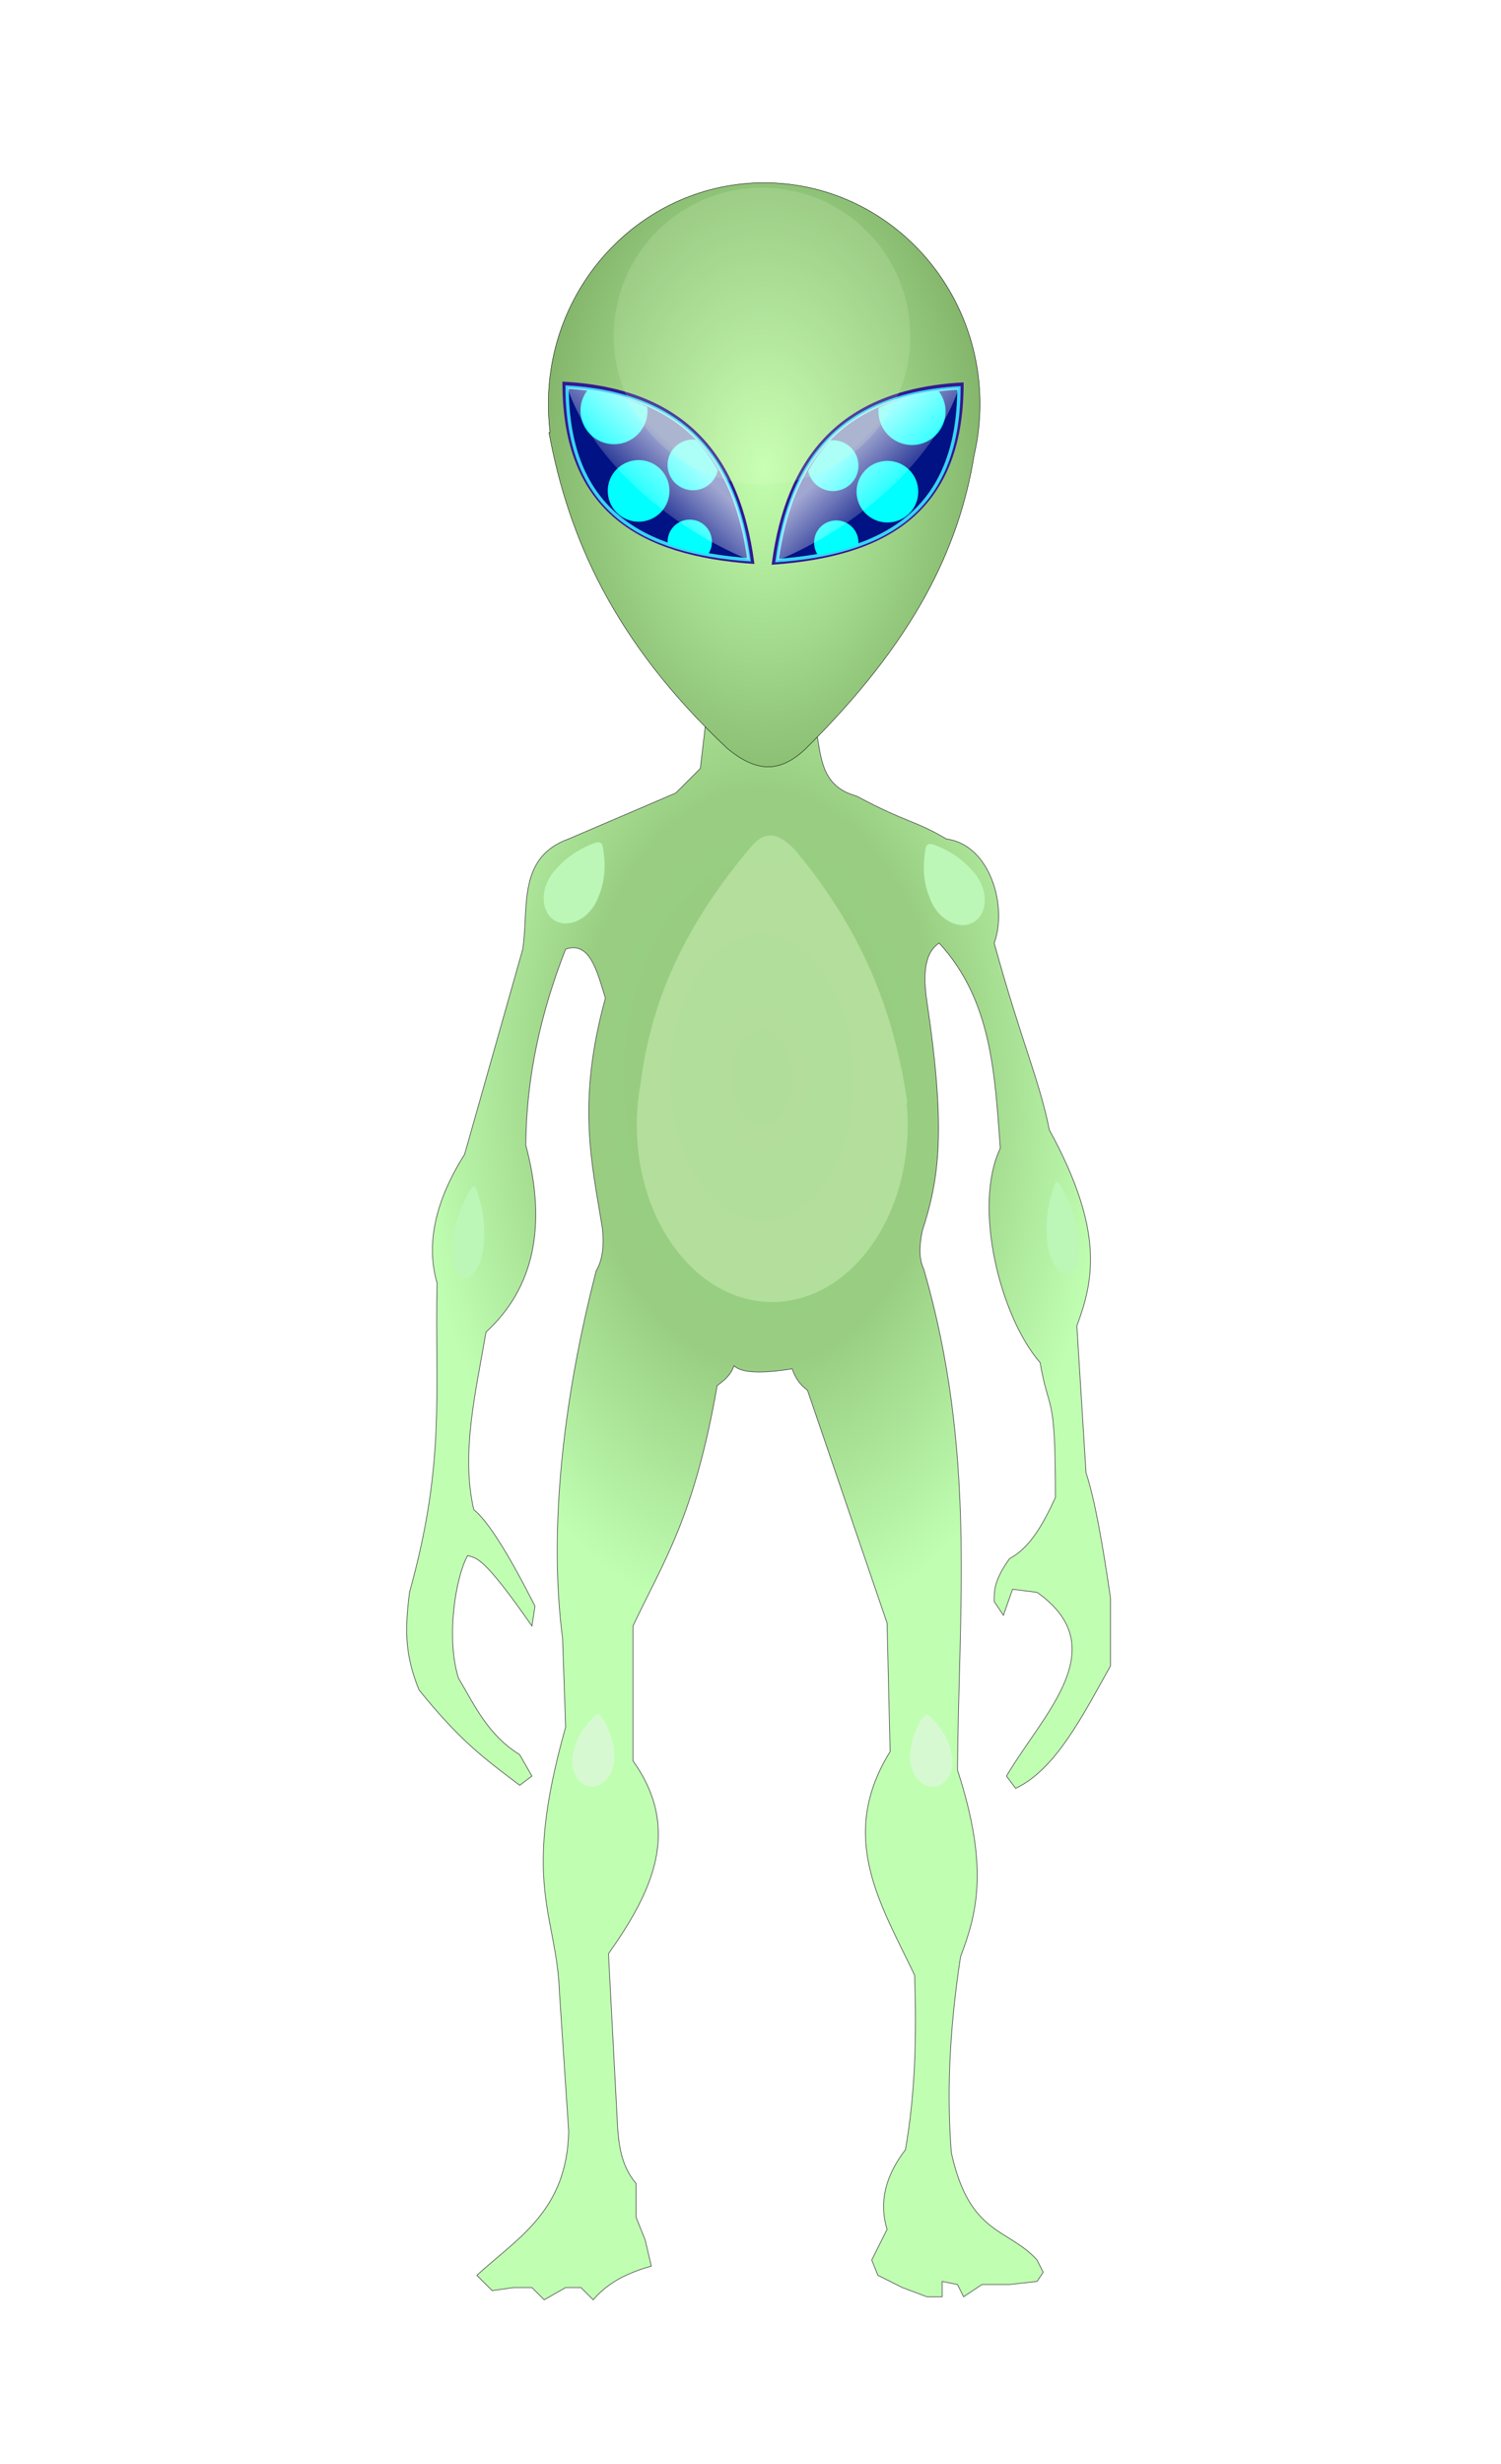 <?xml version="1.0" encoding="UTF-8" standalone="no"?>
<!-- Created with Inkscape (http://www.inkscape.org/) -->

<svg
   id="svg2"
   sodipodi:docname="alien-green.svg"
   viewBox="0 0 500 820.39"
   sodipodi:version="0.32"
   version="1.1"
   inkscape:output_extension="org.inkscape.output.svg.inkscape"
   inkscape:version="1.2.2 (b0a8486, 2022-12-01)"
   xmlns:inkscape="http://www.inkscape.org/namespaces/inkscape"
   xmlns:sodipodi="http://sodipodi.sourceforge.net/DTD/sodipodi-0.dtd"
   xmlns:xlink="http://www.w3.org/1999/xlink"
   xmlns="http://www.w3.org/2000/svg"
   xmlns:svg="http://www.w3.org/2000/svg"
   xmlns:rdf="http://www.w3.org/1999/02/22-rdf-syntax-ns#"
   xmlns:cc="http://creativecommons.org/ns#"
   xmlns:dc="http://purl.org/dc/elements/1.1/">
  <sodipodi:namedview
     id="base"
     bordercolor="#666666"
     inkscape:pageshadow="2"
     inkscape:window-y="25"
     fit-margin-left="0"
     pagecolor="#ffffff"
     inkscape:window-height="1099"
     inkscape:window-maximized="0"
     inkscape:zoom="0.49497475"
     inkscape:window-x="0"
     showgrid="false"
     borderopacity="1.0"
     inkscape:current-layer="g4052"
     inkscape:cx="-124.24876"
     inkscape:cy="182.83761"
     fit-margin-top="0"
     fit-margin-right="0"
     fit-margin-bottom="0"
     inkscape:window-width="1652"
     inkscape:pageopacity="0.0"
     inkscape:document-units="px"
     inkscape:showpageshadow="2"
     inkscape:pagecheckerboard="0"
     inkscape:deskcolor="#d1d1d1" />
  <defs
     id="defs4">
    <linearGradient
       id="linearGradient3724"
       inkscape:collect="always">
      <stop
         id="stop3726"
         style="stop-color:#ffffff"
         offset="0" />
      <stop
         id="stop3728"
         style="stop-color:#ffffff;stop-opacity:0"
         offset="1" />
    </linearGradient>
    <linearGradient
       id="linearGradient3716">
      <stop
         id="stop3718"
         style="stop-color:#ffffff;stop-opacity:0"
         offset="0" />
      <stop
         id="stop3720"
         style="stop-color:#ffffff;stop-opacity:0"
         offset="1" />
    </linearGradient>
    <filter
       id="filter3490"
       height="1.299"
       width="1.357"
       color-interpolation-filters="sRGB"
       y="-0.149"
       x="-0.178"
       inkscape:collect="always">
      <feGaussianBlur
         id="feGaussianBlur3492"
         stdDeviation="4.769"
         inkscape:collect="always" />
    </filter>
    <filter
       id="filter3764"
       inkscape:collect="always"
       color-interpolation-filters="sRGB"
       x="-0.065"
       y="-0.066"
       width="1.129"
       height="1.136">
      <feGaussianBlur
         id="feGaussianBlur3766"
         stdDeviation="1.851"
         inkscape:collect="always" />
    </filter>
    <filter
       id="filter3790"
       inkscape:collect="always"
       color-interpolation-filters="sRGB"
       x="-0.143"
       y="-0.143"
       width="1.286"
       height="1.286">
      <feGaussianBlur
         id="feGaussianBlur3792"
         stdDeviation="8.517"
         inkscape:collect="always" />
    </filter>
    <filter
       id="filter3854-1"
       color-interpolation-filters="sRGB"
       width="1.426"
       y="-0.156"
       x="-0.213"
       height="1.312"
       inkscape:collect="always">
      <feGaussianBlur
         id="feGaussianBlur3856-7"
         stdDeviation="14.82"
         inkscape:collect="always" />
    </filter>
    <filter
       id="filter3958"
       height="1.545"
       width="1.744"
       color-interpolation-filters="sRGB"
       y="-0.273"
       x="-0.372"
       inkscape:collect="always">
      <feGaussianBlur
         id="feGaussianBlur3960"
         stdDeviation="25.909"
         inkscape:collect="always" />
    </filter>
    <filter
       id="filter3962"
       height="1.545"
       width="1.744"
       color-interpolation-filters="sRGB"
       y="-0.273"
       x="-0.372"
       inkscape:collect="always">
      <feGaussianBlur
         id="feGaussianBlur3964"
         stdDeviation="25.909"
         inkscape:collect="always" />
    </filter>
    <filter
       id="filter3981"
       height="1.351"
       width="1.479"
       color-interpolation-filters="sRGB"
       y="-0.176"
       x="-0.24"
       inkscape:collect="always">
      <feGaussianBlur
         id="feGaussianBlur3983"
         stdDeviation="16.688"
         inkscape:collect="always" />
    </filter>
    <filter
       id="filter3981-5"
       width="1.479"
       y="-0.176"
       x="-0.24"
       height="1.351"
       color-interpolation-filters="sRGB"
       inkscape:collect="always">
      <feGaussianBlur
         id="feGaussianBlur3983-5"
         stdDeviation="16.688"
         inkscape:collect="always" />
    </filter>
    <filter
       id="filter4024"
       height="1.424"
       width="1.578"
       color-interpolation-filters="sRGB"
       y="-0.212"
       x="-0.289"
       inkscape:collect="always">
      <feGaussianBlur
         id="feGaussianBlur4026"
         stdDeviation="20.134"
         inkscape:collect="always" />
    </filter>
    <filter
       id="filter4024-2"
       width="1.578"
       y="-0.212"
       x="-0.289"
       height="1.424"
       color-interpolation-filters="sRGB"
       inkscape:collect="always">
      <feGaussianBlur
         id="feGaussianBlur4026-7"
         stdDeviation="20.134"
         inkscape:collect="always" />
    </filter>
    <radialGradient
       id="radialGradient4102"
       gradientUnits="userSpaceOnUse"
       cy="508.19"
       cx="346.42"
       gradientTransform="matrix(-1,0.011,-0.017,-1.566,707.69,1214.2)"
       r="117.34"
       inkscape:collect="always">
      <stop
         id="stop4497"
         style="stop-color:#a5f794;stop-opacity:1;"
         offset="0" />
      <stop
         id="stop4499"
         style="stop-color:#96cc80;stop-opacity:1;"
         offset="0" />
      <stop
         id="stop4501"
         style="stop-color:#99ce82;stop-opacity:1;"
         offset="0.521" />
      <stop
         id="stop4503"
         style="stop-color:#c0ffb2;stop-opacity:1;"
         offset="1" />
    </radialGradient>
    <radialGradient
       id="radialGradient4104"
       gradientUnits="userSpaceOnUse"
       cy="234.25"
       cx="372.16"
       gradientTransform="matrix(0.928,0,-1.0164e-8,1.434,7.891,-116.62)"
       r="100.82"
       inkscape:collect="always">
      <stop
         id="stop3270"
         style="stop-color:#c3ffaf;stop-opacity:1;"
         offset="0" />
      <stop
         id="stop3272"
         style="stop-color:#73a35a;stop-opacity:1;"
         offset="1" />
    </radialGradient>
    <linearGradient
       id="linearGradient4106"
       y2="251.31"
       xlink:href="#linearGradient3724"
       gradientUnits="userSpaceOnUse"
       x2="548.28"
       gradientTransform="translate(-250,12.857)"
       y1="225.55"
       x1="572.99"
       inkscape:collect="always" />
    <linearGradient
       id="linearGradient4108"
       y2="168.98"
       xlink:href="#linearGradient3716"
       gradientUnits="userSpaceOnUse"
       x2="633.13"
       gradientTransform="translate(-250,12.857)"
       y1="265.96"
       x1="528.55"
       inkscape:collect="always" />
    <linearGradient
       inkscape:collect="always"
       xlink:href="#linearGradient3724"
       id="linearGradient80262"
       gradientUnits="userSpaceOnUse"
       gradientTransform="translate(-250,12.857)"
       x1="572.99"
       y1="225.55"
       x2="548.28"
       y2="251.31" />
    <linearGradient
       inkscape:collect="always"
       xlink:href="#linearGradient3716"
       id="linearGradient80264"
       gradientUnits="userSpaceOnUse"
       gradientTransform="translate(-250,12.857)"
       x1="528.55"
       y1="265.96"
       x2="633.13"
       y2="168.98" />
  </defs>
  <g
     id="layer1"
     inkscape:label="Ebene 1"
     inkscape:groupmode="layer"
     transform="translate(-234.2 -8.788)">
    <g
       id="g4052"
       transform="translate(135.36 -60.609)">
      <g
         id="g79534"
         transform="translate(-1.6215168e-7,6.061)">
        <path
           id="path3419"
           sodipodi:nodetypes="ccccccccccccccccccccccccccccccccccccccccccccccccccccccccccccccccccccccccccccccccccccccccccccc"
           style="fill:none;fill-opacity:1;fill-rule:evenodd;stroke:none;stroke-width:0.114"
           inkscape:connector-curvature="0"
           d="m 334.53,301.61 -2.039,17.336 -8.158,8.158 -35.691,15.296 c -17.218,6.177 -13.204,22.97 -15.296,36.711 l -19.375,68.322 c -9.857,15.636 -12.917,29.912 -9.178,42.829 -0.811,36.33 2.975,59.41 -9.178,102.99 -1.355,11.218 -1.935,19.995 3.183,32.508 14.043,17.369 21.925,22.907 33.528,31.736 l 4.079,-3.059 -4.079,-7.138 c -10.618,-6.588 -14.957,-16.316 -20.395,-25.493 -4.25,-13.597 -0.887,-33.821 3.059,-40.79 3.096,0.947 5.156,0.132 21.414,23.454 l 1.02,-6.628 c -8.682,-17.155 -15.787,-28.547 -20.395,-32.122 -4.353,-18.763 0.653,-39.085 4.079,-59.145 15.976,-14.616 20.395,-35.351 13.257,-62.204 0.134,-22.469 4.969,-44.154 13.257,-65.263 8.069,-2.774 10.452,7.245 13.257,16.316 -9.584,34.738 -4.541,54.848 -1.02,76.48 0.68,6.118 0,10.877 -2.039,14.276 -11.198,43.276 -15.847,86.859 -11.217,122.37 l 1.02,29.572 c -14.962,53.037 -2.906,62.004 -2.039,88.717 l 3.059,45.888 c -0.564,26.573 -17.127,35.546 -30.592,47.928 l 5.099,5.099 7.138,-1.02 h 6.118 l 4.079,4.079 7.138,-4.079 h 5.099 l 4.079,4.079 c 3.747,-4.281 8.886,-8.284 19.375,-11.217 l -2.039,-8.668 -3.059,-7.648 v -11.217 c -4.554,-5.415 -5.599,-11.539 -6.118,-18.355 l -3.059,-58.125 c 14.372,-20.401 24.654,-41.158 8.158,-64.244 v -44.868 c 10.245,-21.692 20.404,-36.204 28.043,-80.049 2.345,-1.734 4.599,-3.559 5.609,-6.628 2.419,2.36 8.799,2.739 19.375,1.02 1.02,3.059 2.719,5.439 5.099,7.138 l 26.513,77.5 1.02,42.829 c -17.706,28.527 -2.927,51.148 8.158,74.441 0.662,19.375 0.332,38.75 -3.059,58.125 -6.798,8.838 -8.838,17.675 -6.118,26.513 l -5.099,10.197 2.039,5.099 8.158,4.079 8.158,3.059 h 5.099 v -5.099 l 5.099,1.02 2.039,4.079 6.118,-4.079 h 3.059 6.118 l 9.178,-1.02 2.039,-3.059 -2.039,-4.079 c -9.752,-10.802 -22.416,-8.018 -28.553,-35.691 -1.414,-18.104 -0.953,-39.019 3.059,-65.263 5.326,-14.124 9.669,-29.396 -1.02,-62.204 0.407,-54.095 6.276,-106.24 -11.217,-166.73 -1.707,-3.48 -1.512,-7.912 -0.51,-12.747 5.663,-17.39 7.962,-33.556 1.53,-76.48 -1.781,-11.954 0.452,-16.885 4.079,-19.375 17.677,19.148 18.541,43.9 20.395,68.322 -9.183,19.113 -0.207,55.873 13.257,71.382 3.059,17.683 5.099,8.742 5.099,44.868 -4.053,8.889 -8.552,16.887 -15.296,20.395 -5.302,7.461 -5.081,10.779 -5.099,14.276 l 3.059,4.589 3.059,-8.668 8.158,1.02 c 26.008,18.434 2.193,40.19 -10.197,61.184 l 3.059,4.079 c 13.295,-6.244 22.256,-24.041 31.612,-40.79 v -22.434 c -2.719,-18.94 -5.439,-33.732 -8.158,-41.809 l -3.059,-48.947 c 5.575,-15.039 9.301,-31.516 -9.178,-65.263 -3.206,-16.392 -9.588,-30.149 -18.355,-62.204 4.504,-12.147 -1.351,-32.752 -15.913,-34.646 -10.75,-6.348 -12.967,-5.227 -29.975,-14.301 -13.196,-3.614 -11.554,-15.044 -14.276,-26.513 h -35.691 z" />
        <path
           id="path4136"
           sodipodi:nodetypes="ccccccccccccccccccccccccccccccccccccccccccccccccccccccccccccccccccccccccccccccccccccccccccccc"
           style="opacity:1;fill:url(#radialGradient4102);fill-rule:evenodd;stroke:#454545;stroke-width:0.214"
           inkscape:connector-curvature="0"
           d="m 334.16,301.87 -2.039,17.336 -8.158,8.158 -35.691,15.296 c -17.218,6.177 -13.204,22.97 -15.296,36.711 l -19.375,68.322 c -9.857,15.636 -12.917,29.912 -9.178,42.829 -0.811,36.33 2.975,59.41 -9.178,102.99 -1.355,11.218 -1.935,19.995 3.183,32.508 14.043,17.369 21.925,22.907 33.528,31.736 l 4.079,-3.059 -4.079,-7.138 c -10.618,-6.588 -14.957,-16.316 -20.395,-25.493 -4.25,-13.597 -0.887,-33.821 3.059,-40.79 3.096,0.947 5.156,0.132 21.414,23.454 l 1.02,-6.628 c -8.682,-17.155 -15.787,-28.547 -20.395,-32.122 -4.353,-18.763 0.653,-39.085 4.079,-59.145 15.976,-14.616 20.395,-35.351 13.257,-62.204 0.134,-22.469 4.969,-44.154 13.257,-65.263 8.069,-2.774 10.452,7.245 13.257,16.316 -9.584,34.738 -4.541,54.848 -1.02,76.48 0.68,6.118 0,10.877 -2.039,14.276 -11.198,43.276 -15.847,86.859 -11.217,122.37 l 1.02,29.572 c -14.962,53.037 -2.906,62.004 -2.039,88.717 l 3.059,45.888 c -0.564,26.573 -17.127,35.546 -30.592,47.928 l 5.099,5.099 7.138,-1.02 h 6.118 l 4.079,4.079 7.138,-4.079 h 5.099 l 4.079,4.079 c 3.747,-4.281 8.886,-8.284 19.375,-11.217 l -2.039,-8.668 -3.059,-7.648 v -11.217 c -4.554,-5.415 -5.599,-11.539 -6.118,-18.355 l -3.059,-58.125 c 14.372,-20.401 24.654,-41.158 8.158,-64.244 v -44.868 c 10.245,-21.692 20.404,-36.204 28.043,-80.049 2.345,-1.734 4.599,-3.559 5.609,-6.628 2.419,2.36 8.799,2.739 19.375,1.02 1.02,3.059 2.719,5.439 5.099,7.138 l 26.513,77.5 1.02,42.829 c -17.706,28.527 -2.927,51.148 8.158,74.441 0.662,19.375 0.332,38.75 -3.059,58.125 -6.798,8.838 -8.838,17.675 -6.118,26.513 l -5.099,10.197 2.039,5.099 8.158,4.079 8.158,3.059 h 5.099 v -5.099 l 5.099,1.02 2.039,4.079 6.118,-4.079 h 3.059 6.118 l 9.178,-1.02 2.039,-3.059 -2.039,-4.079 c -9.752,-10.802 -22.416,-8.018 -28.553,-35.691 -1.414,-18.104 -0.953,-39.019 3.059,-65.263 5.326,-14.124 9.669,-29.396 -1.02,-62.204 0.407,-54.095 6.276,-106.24 -11.217,-166.73 -1.707,-3.48 -1.512,-7.912 -0.51,-12.747 5.663,-17.39 7.962,-33.556 1.53,-76.48 -1.781,-11.954 0.452,-16.885 4.079,-19.375 17.677,19.148 18.541,43.9 20.395,68.322 -9.183,19.113 -0.207,55.873 13.257,71.382 3.059,17.683 5.099,8.742 5.099,44.868 -4.053,8.889 -8.552,16.887 -15.296,20.395 -5.302,7.461 -5.081,10.779 -5.099,14.276 l 3.059,4.589 3.059,-8.668 8.158,1.02 c 26.008,18.434 2.193,40.19 -10.197,61.184 l 3.059,4.079 c 13.295,-6.244 22.256,-24.041 31.612,-40.79 v -22.434 c -2.719,-18.94 -5.439,-33.732 -8.158,-41.809 l -3.059,-48.947 c 5.575,-15.039 9.301,-31.516 -9.178,-65.263 -3.206,-16.392 -9.588,-30.149 -18.355,-62.204 4.504,-12.147 -1.351,-32.752 -15.913,-34.646 -10.75,-6.348 -12.967,-5.227 -29.975,-14.301 -13.196,-3.614 -11.554,-15.044 -14.276,-26.513 h -35.691 z" />
        <path
           id="path3908"
           sodipodi:nodetypes="cc"
           style="fill:none;stroke:#434242;stroke-width:0.928;stroke-linecap:round;stroke-linejoin:round"
           inkscape:connector-curvature="0"
           d="m 341.19,296.46 c 19.829,0 25.958,-3.245 25.958,-3.245" />
        <path
           id="path2470"
           style="fill:url(#radialGradient4104);stroke:#000000;stroke-width:0.143;stroke-linecap:round;stroke-linejoin:round"
           d="m 353.39,124.19 c -39.685,0 -71.895,33.009 -71.895,73.679 0,3.2 0.193,6.365 0.58,9.458 h -0.379 c 6.413,34.685 21.505,69.624 59.492,105.27 9.54,7.816 17.226,8.273 25.863,0.204 36.228,-35.787 51.239,-66.744 56.293,-97.93 1.258,-5.456 1.941,-11.15 1.941,-16.998 0,-40.67 -32.209,-73.679 -71.895,-73.679 z"
           inkscape:export-ydpi="110.87"
           sodipodi:nodetypes="cscccccsc"
           inkscape:export-filename="C:\Dokumente und Einstellungen\admin.EDV3\Desktop\aln\path3276.png"
           inkscape:connector-curvature="0"
           inkscape:export-xdpi="110.87" />
        <g
           id="g4664"
           inkscape:export-ydpi="110.87"
           inkscape:export-xdpi="110.87"
           inkscape:export-filename="C:\Dokumente und Einstellungen\admin.EDV3\Desktop\aln\path3276.png">
          <path
             id="path3300"
             inkscape:connector-curvature="0"
             sodipodi:nodetypes="ccc"
             style="fill:#5762f1;fill-rule:evenodd;stroke:#331991;stroke-width:1.142"
             d="m 349.49,250.49 c -4.642,-33.957 -21.645,-57.18 -62.733,-59.488 0.118,42.811 26.24,56.881 62.733,59.488 z" />
          <path
             id="path3350"
             inkscape:connector-curvature="0"
             sodipodi:nodetypes="ccc"
             style="fill:#011284;fill-rule:evenodd;stroke:#39d4f8;stroke-width:1.103"
             d="m 348.32,249.7 c -4.482,-32.787 -20.899,-55.209 -60.57,-57.437 0.114,41.335 25.335,54.92 60.57,57.437 z" />
          <g
             id="g3380"
             style="filter:url(#filter3490)"
             transform="matrix(0.714,0,0,0.714,-33.1,-90.329)">
            <path
               id="path3374"
               style="fill:#00ffff;fill-rule:evenodd"
               inkscape:connector-curvature="0"
               d="m 508.09,420.16 c -6.552,0 -11.844,5.307 -11.844,11.844 0,6.536 5.292,11.844 11.844,11.844 5.699,0 10.481,-4.028 11.625,-9.375 -2.899,-5.188 -6.306,-9.939 -10.25,-14.219 -0.45,-0.052 -0.911,-0.094 -1.375,-0.094 z" />
            <path
               id="path3362"
               style="fill:#00ffff;fill-rule:evenodd"
               inkscape:connector-curvature="0"
               d="m 459,397.03 c -2.133,2.67 -3.406,6.042 -3.406,9.719 0,8.625 7.01,15.625 15.656,15.625 8.646,0 15.656,-7 15.656,-15.625 0,-0.593 -0.06,-1.174 -0.125,-1.75 -7.992,-3.764 -17.209,-6.445 -27.781,-7.969 z" />
            <ellipse
               id="path3368"
               style="fill:#00ffff"
               transform="matrix(1.425,0,0,1.264,-208.21,371.31)"
               cx="484.873"
               cy="57.614"
               rx="10.102"
               ry="11.364" />
            <path
               id="path3377"
               style="fill:#00ffff;fill-rule:evenodd"
               inkscape:connector-curvature="0"
               d="m 506.59,457.53 c -5.715,0 -10.344,4.611 -10.344,10.312 0,0.325 0.002,0.651 0.031,0.969 5.881,2.065 12.195,3.662 18.875,4.844 1.132,-1.656 1.781,-3.659 1.781,-5.812 0,-5.702 -4.628,-10.313 -10.344,-10.312 z" />
          </g>
          <path
             id="path3714"
             style="opacity:0.792;fill:url(#linearGradient80262);fill-rule:evenodd;stroke:url(#linearGradient80264);stroke-width:1.545;filter:url(#filter3764)"
             d="m 355.08,288.24 c -6.279,-45.932 -29.277,-77.344 -84.854,-80.465 10.532,31.683 44.515,63.725 84.854,80.465 z"
             sodipodi:nodetypes="ccc"
             transform="matrix(0.714,0,0,0.714,94.879,43.985)"
             inkscape:connector-curvature="0" />
        </g>
        <g
           id="g4674"
           inkscape:export-ydpi="110.87"
           inkscape:export-xdpi="110.87"
           inkscape:export-filename="C:\Dokumente und Einstellungen\admin.EDV3\Desktop\aln\path3276.png"
           transform="matrix(-1,0,0,1,706.02,0.261)">
          <path
             id="path4676"
             inkscape:connector-curvature="0"
             sodipodi:nodetypes="ccc"
             style="fill:#5762f1;fill-rule:evenodd;stroke:#331991;stroke-width:1.142"
             d="m 349.49,250.49 c -4.642,-33.957 -21.645,-57.18 -62.733,-59.488 0.118,42.811 26.24,56.881 62.733,59.488 z" />
          <path
             id="path4678"
             inkscape:connector-curvature="0"
             sodipodi:nodetypes="ccc"
             style="fill:#011284;fill-rule:evenodd;stroke:#39d4f8;stroke-width:1.103"
             d="m 348.32,249.7 c -4.482,-32.787 -20.899,-55.209 -60.57,-57.437 0.114,41.335 25.335,54.92 60.57,57.437 z" />
          <g
             id="g4680"
             style="filter:url(#filter3490)"
             transform="matrix(0.714,0,0,0.714,-33.1,-90.329)">
            <path
               id="path4682"
               style="fill:#00ffff;fill-rule:evenodd"
               inkscape:connector-curvature="0"
               d="m 508.09,420.16 c -6.552,0 -11.844,5.307 -11.844,11.844 0,6.536 5.292,11.844 11.844,11.844 5.699,0 10.481,-4.028 11.625,-9.375 -2.899,-5.188 -6.306,-9.939 -10.25,-14.219 -0.45,-0.052 -0.911,-0.094 -1.375,-0.094 z" />
            <path
               id="path4684"
               style="fill:#00ffff;fill-rule:evenodd"
               inkscape:connector-curvature="0"
               d="m 459,397.03 c -2.133,2.67 -3.406,6.042 -3.406,9.719 0,8.625 7.01,15.625 15.656,15.625 8.646,0 15.656,-7 15.656,-15.625 0,-0.593 -0.06,-1.174 -0.125,-1.75 -7.992,-3.764 -17.209,-6.445 -27.781,-7.969 z" />
            <ellipse
               id="path4686"
               style="fill:#00ffff"
               transform="matrix(1.425,0,0,1.264,-208.21,371.31)"
               cx="484.873"
               cy="57.614"
               rx="10.102"
               ry="11.364" />
            <path
               id="path4688"
               style="fill:#00ffff;fill-rule:evenodd"
               inkscape:connector-curvature="0"
               d="m 506.59,457.53 c -5.715,0 -10.344,4.611 -10.344,10.312 0,0.325 0.002,0.651 0.031,0.969 5.881,2.065 12.195,3.662 18.875,4.844 1.132,-1.656 1.781,-3.659 1.781,-5.812 0,-5.702 -4.628,-10.313 -10.344,-10.312 z" />
          </g>
          <path
             id="path4690"
             style="opacity:0.792;fill:url(#linearGradient4106);fill-rule:evenodd;stroke:url(#linearGradient4108);stroke-width:1.545;filter:url(#filter3764)"
             d="m 355.08,288.24 c -6.279,-45.932 -29.277,-77.344 -84.854,-80.465 10.532,31.683 44.515,63.725 84.854,80.465 z"
             sodipodi:nodetypes="ccc"
             transform="matrix(0.714,0,0,0.714,94.879,43.985)"
             inkscape:connector-curvature="0" />
        </g>
        <circle
           id="path3276"
           style="opacity:0.4;fill:#e7ffcf;fill-opacity:1;filter:url(#filter3790)"
           inkscape:export-ydpi="110.87"
           transform="matrix(0.691,0,0,0.691,82.368,70.828)"
           inkscape:export-xdpi="110.87"
           cx="391.182"
           cy="151.054"
           r="71.468" />
        <path
           id="path3794-4"
           style="opacity:0.581;fill:#e7ffcf;fill-opacity:1;filter:url(#filter3854-1)"
           d="m 361.14,131.95 c -46.124,0 -83.56,38.702 -83.56,86.388 0,3.752 0.225,7.463 0.674,11.089 h -0.441 c 7.453,40.668 24.994,81.632 69.145,123.42 11.087,9.164 19.25,9.7 28.104,0.837 44.476,-41.959 61.508,-78.854 67.382,-115.42 1.463,-6.397 2.256,-13.073 2.256,-19.93 0,-47.685 -37.435,-86.388 -83.56,-86.388 z"
           inkscape:export-ydpi="110.87"
           sodipodi:nodetypes="cscccccsc"
           inkscape:export-filename="C:\Dokumente und Einstellungen\admin.EDV3\Desktop\aln\path3276.png"
           transform="matrix(-0.54,0,0,-0.681,551.09,586.7)"
           inkscape:connector-curvature="0"
           inkscape:export-xdpi="110.87" />
        <g
           id="g3966"
           style="fill:#bcf7b7;fill-opacity:1">
          <path
             id="path3794-4-4"
             style="fill:#bcf7b7;fill-opacity:1;filter:url(#filter3958)"
             d="m 361.14,131.95 c -46.124,0 -83.56,38.702 -83.56,86.388 0,3.752 0.225,7.463 0.674,11.089 h -0.441 c 7.453,40.668 24.994,81.632 69.145,123.42 11.087,9.164 19.25,9.7 28.104,0.837 44.476,-41.959 61.508,-78.854 67.382,-115.42 1.463,-6.397 2.256,-13.073 2.256,-19.93 0,-47.685 -37.435,-86.388 -83.56,-86.388 z"
             inkscape:export-ydpi="110.87"
             sodipodi:nodetypes="cscccccsc"
             inkscape:export-filename="C:\Dokumente und Einstellungen\admin.EDV3\Desktop\aln\path3276.png"
             inkscape:connector-curvature="0"
             transform="matrix(-0.091,0.052,-0.066,-0.114,464.65,366.7)"
             inkscape:export-xdpi="110.87" />
          <path
             id="path3794-4-4-2"
             style="fill:#bcf7b7;fill-opacity:1;filter:url(#filter3962)"
             d="m 361.14,131.95 c -46.124,0 -83.56,38.702 -83.56,86.388 0,3.752 0.225,7.463 0.674,11.089 h -0.441 c 7.453,40.668 24.994,81.632 69.145,123.42 11.087,9.164 19.25,9.7 28.104,0.837 44.476,-41.959 61.508,-78.854 67.382,-115.42 1.463,-6.397 2.256,-13.073 2.256,-19.93 0,-47.685 -37.435,-86.388 -83.56,-86.388 z"
             inkscape:export-ydpi="110.87"
             sodipodi:nodetypes="cscccccsc"
             inkscape:export-filename="C:\Dokumente und Einstellungen\admin.EDV3\Desktop\aln\path3276.png"
             inkscape:connector-curvature="0"
             transform="matrix(0.091,0.052,0.066,-0.114,242.16,366.16)"
             inkscape:export-xdpi="110.87" />
        </g>
        <g
           id="g4009"
           style="fill:#d6f9d2;fill-opacity:1">
          <path
             id="path3794-4-4-4"
             style="fill:#d6f9d2;fill-opacity:1;filter:url(#filter3981)"
             d="m 361.14,131.95 c -46.124,0 -83.56,38.702 -83.56,86.388 0,3.752 0.225,7.463 0.674,11.089 h -0.441 c 7.453,40.668 24.994,81.632 69.145,123.42 11.087,9.164 19.25,9.7 28.104,0.837 44.476,-41.959 61.508,-78.854 67.382,-115.42 1.463,-6.397 2.256,-13.073 2.256,-19.93 0,-47.685 -37.435,-86.388 -83.56,-86.388 z"
             inkscape:export-ydpi="110.87"
             sodipodi:nodetypes="cscccccsc"
             inkscape:export-filename="C:\Dokumente und Einstellungen\admin.EDV3\Desktop\aln\path3276.png"
             inkscape:connector-curvature="0"
             transform="matrix(-0.083,-0.009,0.012,-0.105,323.83,675.25)"
             inkscape:export-xdpi="110.87" />
          <path
             id="path3794-4-4-4-1"
             style="fill:#d6f9d2;fill-opacity:1;filter:url(#filter3981-5)"
             d="m 361.14,131.95 c -46.124,0 -83.56,38.702 -83.56,86.388 0,3.752 0.225,7.463 0.674,11.089 h -0.441 c 7.453,40.668 24.994,81.632 69.145,123.42 11.087,9.164 19.25,9.7 28.104,0.837 44.476,-41.959 61.508,-78.854 67.382,-115.42 1.463,-6.397 2.256,-13.073 2.256,-19.93 0,-47.685 -37.435,-86.388 -83.56,-86.388 z"
             inkscape:export-ydpi="110.87"
             sodipodi:nodetypes="cscccccsc"
             inkscape:export-filename="C:\Dokumente und Einstellungen\admin.EDV3\Desktop\aln\path3276.png"
             inkscape:connector-curvature="0"
             transform="matrix(0.083,-0.009,-0.012,-0.105,381.7,675.32)"
             inkscape:export-xdpi="110.87" />
        </g>
        <path
           id="path3794-4-4-4-15"
           style="fill:#bcf7b7;fill-opacity:1;filter:url(#filter4024)"
           d="m 361.14,131.95 c -46.124,0 -83.56,38.702 -83.56,86.388 0,3.752 0.225,7.463 0.674,11.089 h -0.441 c 7.453,40.668 24.994,81.632 69.145,123.42 11.087,9.164 19.25,9.7 28.104,0.837 44.476,-41.959 61.508,-78.854 67.382,-115.42 1.463,-6.397 2.256,-13.073 2.256,-19.93 0,-47.685 -37.435,-86.388 -83.56,-86.388 z"
           inkscape:export-ydpi="110.87"
           sodipodi:nodetypes="cscccccsc"
           inkscape:export-filename="C:\Dokumente und Einstellungen\admin.EDV3\Desktop\aln\path3276.png"
           transform="matrix(-0.063,0.006,-0.014,-0.134,478.74,502.98)"
           inkscape:connector-curvature="0"
           inkscape:export-xdpi="110.87" />
        <path
           id="path3794-4-4-4-15-6"
           style="fill:#bcf7b7;fill-opacity:1;filter:url(#filter4024-2)"
           d="m 361.14,131.95 c -46.124,0 -83.56,38.702 -83.56,86.388 0,3.752 0.225,7.463 0.674,11.089 h -0.441 c 7.453,40.668 24.994,81.632 69.145,123.42 11.087,9.164 19.25,9.7 28.104,0.837 44.476,-41.959 61.508,-78.854 67.382,-115.42 1.463,-6.397 2.256,-13.073 2.256,-19.93 0,-47.685 -37.435,-86.388 -83.56,-86.388 z"
           inkscape:export-ydpi="110.87"
           sodipodi:nodetypes="cscccccsc"
           inkscape:export-filename="C:\Dokumente und Einstellungen\admin.EDV3\Desktop\aln\path3276.png"
           transform="matrix(0.063,0.006,0.014,-0.134,228.88,504.47)"
           inkscape:connector-curvature="0"
           inkscape:export-xdpi="110.87" />
      </g>
    </g>
  </g>
</svg>
